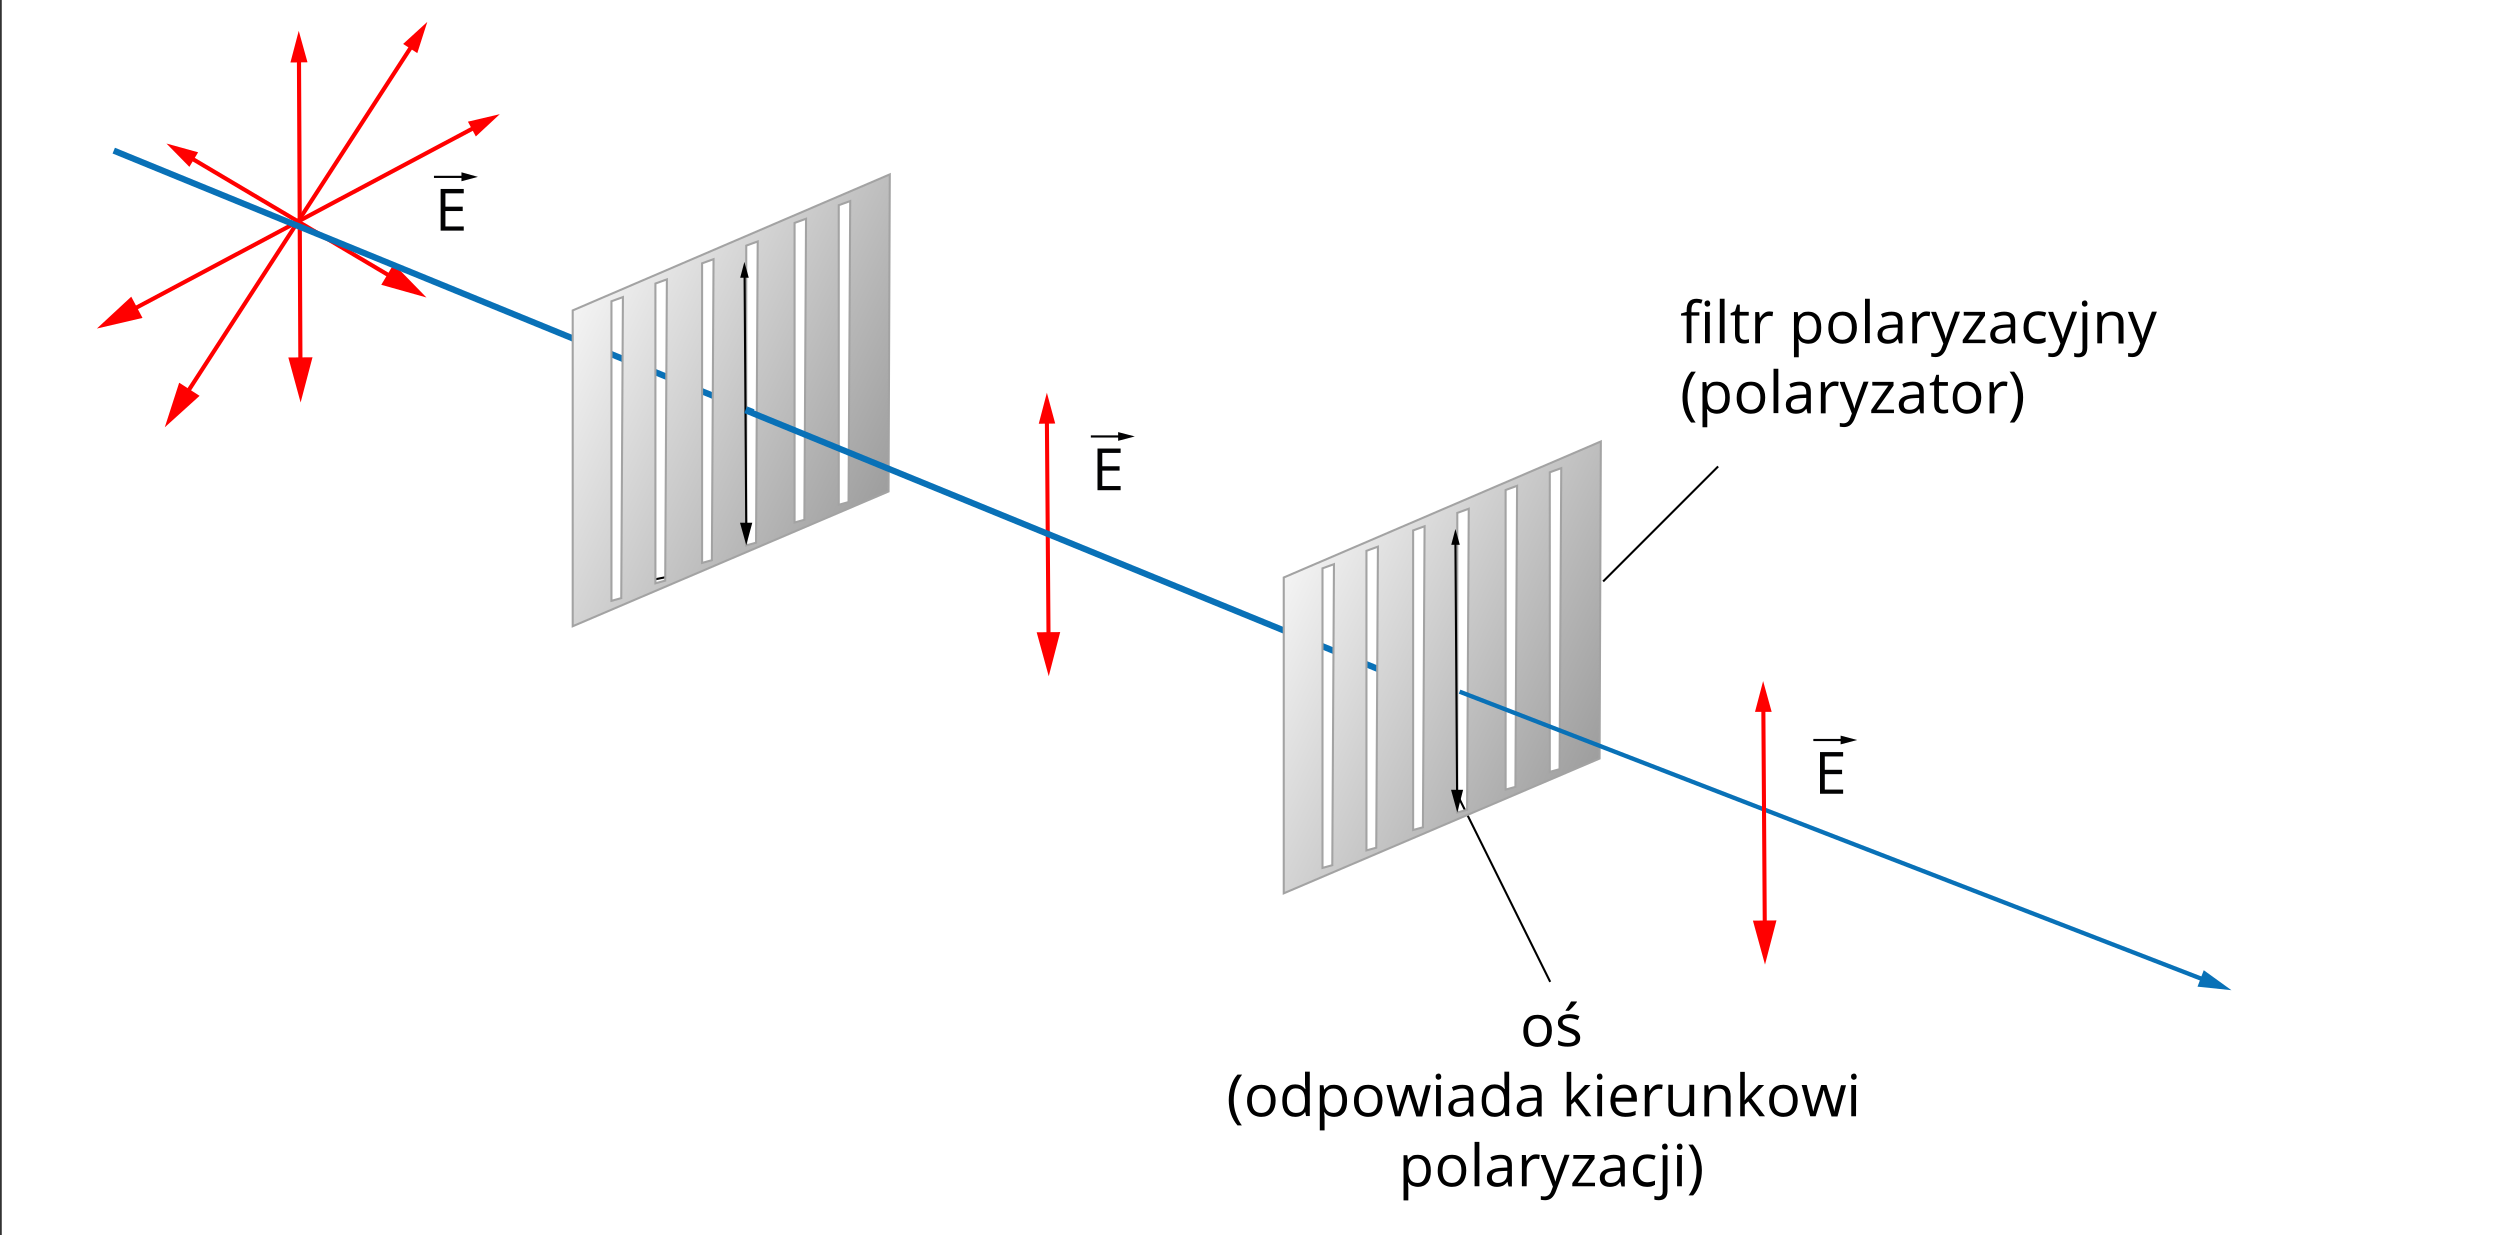 <?xml version="1.0" encoding="utf-8"?>
<!-- Generator: Adobe Illustrator 24.2.3, SVG Export Plug-In . SVG Version: 6.00 Build 0)  -->
<svg xmlns="http://www.w3.org/2000/svg" xmlns:xlink="http://www.w3.org/1999/xlink" version="1.1" id="Warstwa_1" x="0px" y="0px" viewBox="0 0 1200 592.8" style="enable-background:new 0 0 1200 592.8;" xml:space="preserve">
<rect x="0" y="0" width="1200" height="592.8" fill="#333333" stroke="none"/>
<style type="text/css">
	.st0{fill:#FFFFFF;stroke:#FFFFFF;stroke-width:1.495;stroke-miterlimit:10;}
	.st1{fill:none;stroke:#FF0000;stroke-width:2;stroke-miterlimit:10;}
	.st2{fill:#FF0000;}
	.st3{fill:none;stroke:#0971B7;stroke-width:3;stroke-miterlimit:10;}
	.st4{fill:none;stroke:#020203;stroke-width:1.044;stroke-miterlimit:10;}
	.st5{fill:#020203;}
	.st6{fill:none;stroke:#000000;stroke-miterlimit:10;}
	.st7{fill:url(#SVGID_1_);stroke:#A3A3A3;stroke-miterlimit:10;}
	.st8{fill:none;stroke:#FF0000;stroke-width:1.949;stroke-miterlimit:10;}
	.st9{fill:url(#SVGID_2_);stroke:#A3A3A3;stroke-miterlimit:10;}
	.st10{fill:none;stroke:#0971B7;stroke-width:2.087;stroke-miterlimit:10;}
	.st11{fill:#0971B7;}
</style>
<rect x="1.6" y="-1.3" class="st0" width="1204.9" height="598.1"/>
<g id="layer1_1_" transform="translate(0,-87)">
	<g id="gnuplot_plot_1" transform="matrix(0.416,0,0,0.416,33.614,104.739)">
		<title id="title176">2.5*sin(x)</title>
		<g id="g182">
			<g id="g180" transform="translate(507.9,40)">
			</g>
		</g>
	</g>
</g>
<g id="layer1_2_" transform="translate(0,-87)">
	<g id="gnuplot_plot_1_1_" transform="matrix(0.416,0,0,0.416,33.614,104.739)">
		<title id="title176">2.5*sin(x)</title>
		<g id="g182_1_">
			<g id="g180_1_" transform="translate(507.9,40)">
			</g>
		</g>
	</g>
</g>
<g>
	<g>
		<g>
			<path d="M815.7,151.5h-3.8v13.2h-2.3v-13.2h-2.7v-1l2.7-0.8v-0.8c0-3.7,1.6-5.5,4.8-5.5c0.8,0,1.7,0.2,2.8,0.5l-0.6,1.8     c-0.9-0.3-1.6-0.4-2.2-0.4c-0.9,0-1.5,0.3-1.9,0.9s-0.6,1.5-0.6,2.7v1h3.8V151.5z M818.2,145.7c0-0.5,0.1-0.9,0.4-1.1     s0.6-0.4,1-0.4c0.4,0,0.7,0.1,0.9,0.4s0.4,0.6,0.4,1.1s-0.1,0.9-0.4,1.1s-0.6,0.4-0.9,0.4c-0.4,0-0.7-0.1-1-0.4     S818.2,146.2,818.2,145.7z M820.7,164.7h-2.3v-15h2.3V164.7z"/>
			<path d="M827.8,164.7h-2.3v-21.3h2.3V164.7z"/>
			<path d="M837.4,163.1c0.4,0,0.8,0,1.2-0.1s0.7-0.1,0.9-0.2v1.7c-0.2,0.1-0.6,0.2-1.1,0.3s-0.9,0.1-1.3,0.1     c-2.9,0-4.3-1.5-4.3-4.6v-8.9h-2.1v-1.1l2.1-0.9l1-3.2h1.3v3.5h4.3v1.8H835v8.8c0,0.9,0.2,1.6,0.6,2.1S836.7,163.1,837.4,163.1z"/>
			<path d="M849.3,149.5c0.7,0,1.3,0.1,1.8,0.2l-0.3,2.1c-0.6-0.1-1.2-0.2-1.6-0.2c-1.2,0-2.2,0.5-3.1,1.5s-1.3,2.2-1.3,3.7v8h-2.3     v-15h1.9l0.3,2.8h0.1c0.6-1,1.2-1.7,2-2.3S848.4,149.5,849.3,149.5z"/>
			<path d="M868.1,165c-1,0-1.9-0.2-2.7-0.5s-1.5-0.9-2-1.7h-0.2c0.1,0.9,0.2,1.7,0.2,2.5v6.2h-2.3v-21.7h1.8l0.3,2.1h0.1     c0.6-0.8,1.3-1.4,2-1.8s1.7-0.5,2.7-0.5c2,0,3.5,0.7,4.6,2s1.6,3.3,1.6,5.7c0,2.5-0.5,4.4-1.6,5.7S870.1,165,868.1,165z      M867.8,151.4c-1.5,0-2.6,0.4-3.3,1.3s-1,2.2-1.1,4v0.5c0,2.1,0.4,3.6,1.1,4.5s1.8,1.4,3.4,1.4c1.3,0,2.3-0.5,3-1.6     s1.1-2.5,1.1-4.3c0-1.9-0.4-3.3-1.1-4.3S869.1,151.4,867.8,151.4z"/>
			<path d="M891.3,157.2c0,2.4-0.6,4.3-1.8,5.7s-2.9,2.1-5.1,2.1c-1.3,0-2.5-0.3-3.6-0.9s-1.8-1.5-2.4-2.7s-0.8-2.6-0.8-4.1     c0-2.4,0.6-4.3,1.8-5.7s2.9-2,5.1-2c2.1,0,3.8,0.7,5,2.1S891.3,154.8,891.3,157.2z M879.8,157.2c0,1.9,0.4,3.4,1.1,4.4     s1.9,1.5,3.4,1.5s2.6-0.5,3.4-1.5s1.2-2.5,1.2-4.4c0-1.9-0.4-3.4-1.2-4.3s-1.9-1.5-3.4-1.5c-1.5,0-2.6,0.5-3.4,1.5     S879.8,155.3,879.8,157.2z"/>
			<path d="M897.5,164.7h-2.3v-21.3h2.3V164.7z"/>
			<path d="M911.5,164.7l-0.5-2.1H911c-0.7,0.9-1.5,1.6-2.2,1.9s-1.7,0.5-2.8,0.5c-1.5,0-2.7-0.4-3.5-1.1s-1.3-1.9-1.3-3.3     c0-3,2.4-4.6,7.3-4.8l2.5-0.1v-0.9c0-1.2-0.3-2-0.8-2.6s-1.3-0.8-2.4-0.8c-1.2,0-2.7,0.4-4.2,1.1l-0.7-1.7     c0.7-0.4,1.5-0.7,2.4-0.9s1.8-0.3,2.6-0.3c1.8,0,3.1,0.4,4,1.2s1.3,2.1,1.3,3.8v10.2H911.5z M906.4,163.1c1.4,0,2.5-0.4,3.3-1.2     s1.2-1.9,1.2-3.3v-1.4l-2.3,0.1c-1.8,0.1-3.1,0.3-3.9,0.8s-1.2,1.3-1.2,2.3c0,0.8,0.2,1.4,0.7,1.9S905.5,163.1,906.4,163.1z"/>
			<path d="M924.7,149.5c0.7,0,1.3,0.1,1.8,0.2l-0.3,2.1c-0.6-0.1-1.2-0.2-1.6-0.2c-1.2,0-2.2,0.5-3.1,1.5s-1.3,2.2-1.3,3.7v8h-2.3     v-15h1.9l0.3,2.8h0.1c0.6-1,1.2-1.7,2-2.3S923.8,149.5,924.7,149.5z"/>
			<path d="M926.9,149.7h2.4l3.3,8.5c0.7,2,1.2,3.4,1.3,4.2h0.1c0.1-0.5,0.4-1.3,0.7-2.4s1.6-4.6,3.7-10.4h2.4l-6.4,17.1     c-0.6,1.7-1.4,2.9-2.2,3.6s-1.9,1.1-3.1,1.1c-0.7,0-1.4-0.1-2.1-0.2v-1.8c0.5,0.1,1.1,0.2,1.7,0.2c1.6,0,2.7-0.9,3.3-2.6l0.8-2.1     L926.9,149.7z"/>
			<path d="M953,164.7h-10.9v-1.5l8.2-11.7h-7.7v-1.8h10.2v1.8l-8.1,11.5h8.3V164.7z"/>
			<path d="M965.7,164.7l-0.5-2.1h-0.1c-0.7,0.9-1.5,1.6-2.2,1.9s-1.7,0.5-2.8,0.5c-1.5,0-2.7-0.4-3.5-1.1s-1.3-1.9-1.3-3.3     c0-3,2.4-4.6,7.3-4.8l2.5-0.1v-0.9c0-1.2-0.3-2-0.8-2.6s-1.3-0.8-2.4-0.8c-1.2,0-2.7,0.4-4.2,1.1l-0.7-1.7     c0.7-0.4,1.5-0.7,2.4-0.9s1.8-0.3,2.6-0.3c1.8,0,3.1,0.4,4,1.2s1.3,2.1,1.3,3.8v10.2H965.7z M960.6,163.1c1.4,0,2.5-0.4,3.3-1.2     s1.2-1.9,1.2-3.3v-1.4l-2.3,0.1c-1.8,0.1-3.1,0.3-3.9,0.8s-1.2,1.3-1.2,2.3c0,0.8,0.2,1.4,0.7,1.9S959.7,163.1,960.6,163.1z"/>
			<path d="M978.1,165c-2.2,0-3.8-0.7-5-2s-1.8-3.2-1.8-5.7c0-2.5,0.6-4.4,1.8-5.8s2.9-2.1,5.2-2.1c0.7,0,1.4,0.1,2.2,0.2     s1.3,0.3,1.7,0.5l-0.7,1.9c-0.5-0.2-1-0.4-1.6-0.5s-1.1-0.2-1.6-0.2c-3,0-4.6,1.9-4.6,5.8c0,1.8,0.4,3.3,1.1,4.2s1.8,1.5,3.3,1.5     c1.2,0,2.5-0.3,3.8-0.8v2C980.9,164.7,979.6,165,978.1,165z"/>
			<path d="M983.1,149.7h2.4l3.3,8.5c0.7,2,1.2,3.4,1.3,4.2h0.1c0.1-0.5,0.4-1.3,0.7-2.4s1.6-4.6,3.7-10.4h2.4l-6.4,17.1     c-0.6,1.7-1.4,2.9-2.2,3.6s-1.9,1.1-3.1,1.1c-0.7,0-1.4-0.1-2.1-0.2v-1.8c0.5,0.1,1.1,0.2,1.7,0.2c1.6,0,2.7-0.9,3.3-2.6l0.8-2.1     L983.1,149.7z"/>
			<path d="M997.7,171.5c-0.9,0-1.6-0.1-2.1-0.3v-1.8c0.6,0.2,1.2,0.3,1.9,0.3c0.7,0,1.2-0.2,1.6-0.6s0.5-1,0.5-1.8v-17.4h2.3V167     C1001.8,170,1000.4,171.5,997.7,171.5z M999.3,145.7c0-0.5,0.1-0.9,0.4-1.1s0.6-0.4,1-0.4c0.4,0,0.7,0.1,0.9,0.4s0.4,0.6,0.4,1.1     s-0.1,0.9-0.4,1.1s-0.6,0.4-0.9,0.4c-0.4,0-0.7-0.1-1-0.4S999.3,146.2,999.3,145.7z"/>
			<path d="M1016.9,164.7V155c0-1.2-0.3-2.1-0.8-2.7s-1.4-0.9-2.6-0.9c-1.6,0-2.7,0.4-3.4,1.3s-1.1,2.2-1.1,4.2v7.9h-2.3v-15h1.8     l0.4,2.1h0.1c0.5-0.7,1.1-1.3,2-1.7s1.8-0.6,2.8-0.6c1.8,0,3.2,0.4,4.1,1.3s1.4,2.3,1.4,4.2v9.8H1016.9z"/>
			<path d="M1021.4,149.7h2.4l3.3,8.5c0.7,2,1.2,3.4,1.3,4.2h0.1c0.1-0.5,0.4-1.3,0.7-2.4s1.6-4.6,3.7-10.4h2.4l-6.4,17.1     c-0.6,1.7-1.4,2.9-2.2,3.6s-1.9,1.1-3.1,1.1c-0.7,0-1.4-0.1-2.1-0.2v-1.8c0.5,0.1,1.1,0.2,1.7,0.2c1.6,0,2.7-0.9,3.3-2.6l0.8-2.1     L1021.4,149.7z"/>
			<path d="M807.6,190.7c0-2.4,0.4-4.7,1.1-6.8s1.7-4,3.1-5.5h2.2c-1.3,1.8-2.3,3.7-3,5.8s-1,4.3-1,6.5c0,2.2,0.3,4.3,1,6.4     s1.6,4,2.9,5.7h-2.2c-1.3-1.5-2.4-3.4-3.1-5.4S807.6,193,807.6,190.7z"/>
			<path d="M824.2,198.6c-1,0-1.9-0.2-2.7-0.5s-1.5-0.9-2-1.7h-0.2c0.1,0.9,0.2,1.7,0.2,2.5v6.2h-2.3v-21.7h1.8l0.3,2.1h0.1     c0.6-0.8,1.3-1.4,2-1.8s1.7-0.5,2.7-0.5c2,0,3.5,0.7,4.6,2s1.6,3.3,1.6,5.7c0,2.5-0.5,4.4-1.6,5.7S826.1,198.6,824.2,198.6z      M823.9,185c-1.5,0-2.6,0.4-3.3,1.3s-1,2.2-1.1,4v0.5c0,2.1,0.4,3.6,1.1,4.5s1.8,1.4,3.4,1.4c1.3,0,2.3-0.5,3-1.6     s1.1-2.5,1.1-4.3c0-1.9-0.4-3.3-1.1-4.3S825.2,185,823.9,185z"/>
			<path d="M847.3,190.8c0,2.4-0.6,4.3-1.8,5.7s-2.9,2.1-5.1,2.1c-1.3,0-2.5-0.3-3.6-0.9s-1.8-1.5-2.4-2.7s-0.8-2.6-0.8-4.1     c0-2.4,0.6-4.3,1.8-5.7s2.9-2,5.1-2c2.1,0,3.8,0.7,5,2.1S847.3,188.4,847.3,190.8z M835.9,190.8c0,1.9,0.4,3.4,1.1,4.4     s1.9,1.5,3.4,1.5s2.6-0.5,3.4-1.5s1.2-2.5,1.2-4.4c0-1.9-0.4-3.4-1.2-4.3s-1.9-1.5-3.4-1.5c-1.5,0-2.6,0.5-3.4,1.5     S835.9,188.9,835.9,190.8z"/>
			<path d="M853.6,198.3h-2.3v-21.3h2.3V198.3z"/>
			<path d="M867.6,198.3l-0.5-2.1H867c-0.7,0.9-1.5,1.6-2.2,1.9s-1.7,0.5-2.8,0.5c-1.5,0-2.7-0.4-3.5-1.1s-1.3-1.9-1.3-3.3     c0-3,2.4-4.6,7.3-4.8l2.5-0.1v-0.9c0-1.2-0.3-2-0.8-2.6s-1.3-0.8-2.4-0.8c-1.2,0-2.7,0.4-4.2,1.1l-0.7-1.7     c0.7-0.4,1.5-0.7,2.4-0.9s1.8-0.3,2.6-0.3c1.8,0,3.1,0.4,4,1.2s1.3,2.1,1.3,3.8v10.2H867.6z M862.5,196.7c1.4,0,2.5-0.4,3.3-1.2     s1.2-1.9,1.2-3.3V191l-2.3,0.1c-1.8,0.1-3.1,0.3-3.9,0.8s-1.2,1.3-1.2,2.3c0,0.8,0.2,1.4,0.7,1.9S861.6,196.7,862.5,196.7z"/>
			<path d="M880.8,183.1c0.7,0,1.3,0.1,1.8,0.2l-0.3,2.1c-0.6-0.1-1.2-0.2-1.6-0.2c-1.2,0-2.2,0.5-3.1,1.5s-1.3,2.2-1.3,3.7v8h-2.3     v-15h1.9l0.3,2.8h0.1c0.6-1,1.2-1.7,2-2.3S879.8,183.1,880.8,183.1z"/>
			<path d="M883,183.3h2.4l3.3,8.5c0.7,2,1.2,3.4,1.3,4.2h0.1c0.1-0.5,0.4-1.3,0.7-2.4s1.6-4.6,3.7-10.4h2.4l-6.4,17.1     c-0.6,1.7-1.4,2.9-2.2,3.6s-1.9,1.1-3.1,1.1c-0.7,0-1.4-0.1-2.1-0.2V203c0.5,0.1,1.1,0.2,1.7,0.2c1.6,0,2.7-0.9,3.3-2.6l0.8-2.1     L883,183.3z"/>
			<path d="M909.1,198.3h-10.9v-1.5l8.2-11.7h-7.7v-1.8h10.2v1.8l-8.1,11.5h8.3V198.3z"/>
			<path d="M921.8,198.3l-0.5-2.1h-0.1c-0.7,0.9-1.5,1.6-2.2,1.9s-1.7,0.5-2.8,0.5c-1.5,0-2.7-0.4-3.5-1.1s-1.3-1.9-1.3-3.3     c0-3,2.4-4.6,7.3-4.8l2.5-0.1v-0.9c0-1.2-0.3-2-0.8-2.6s-1.3-0.8-2.4-0.8c-1.2,0-2.7,0.4-4.2,1.1l-0.7-1.7     c0.7-0.4,1.5-0.7,2.4-0.9s1.8-0.3,2.6-0.3c1.8,0,3.1,0.4,4,1.2s1.3,2.1,1.3,3.8v10.2H921.8z M916.7,196.7c1.4,0,2.5-0.4,3.3-1.2     s1.2-1.9,1.2-3.3V191l-2.3,0.1c-1.8,0.1-3.1,0.3-3.9,0.8s-1.2,1.3-1.2,2.3c0,0.8,0.2,1.4,0.7,1.9S915.8,196.7,916.7,196.7z"/>
			<path d="M933,196.7c0.4,0,0.8,0,1.2-0.1s0.7-0.1,0.9-0.2v1.7c-0.2,0.1-0.6,0.2-1.1,0.3s-0.9,0.1-1.3,0.1c-2.9,0-4.3-1.5-4.3-4.6     v-8.9h-2.1V184l2.1-0.9l1-3.2h1.3v3.5h4.3v1.8h-4.3v8.8c0,0.9,0.2,1.6,0.6,2.1S932.2,196.7,933,196.7z"/>
			<path d="M951,190.8c0,2.4-0.6,4.3-1.8,5.7s-2.9,2.1-5.1,2.1c-1.3,0-2.5-0.3-3.6-0.9s-1.8-1.5-2.4-2.7s-0.8-2.6-0.8-4.1     c0-2.4,0.6-4.3,1.8-5.7s2.9-2,5.1-2c2.1,0,3.8,0.7,5,2.1S951,188.4,951,190.8z M939.5,190.8c0,1.9,0.4,3.4,1.1,4.4     s1.9,1.5,3.4,1.5s2.6-0.5,3.4-1.5s1.2-2.5,1.2-4.4c0-1.9-0.4-3.4-1.2-4.3s-1.9-1.5-3.4-1.5c-1.5,0-2.6,0.5-3.4,1.5     S939.5,188.9,939.5,190.8z"/>
			<path d="M961.8,183.1c0.7,0,1.3,0.1,1.8,0.2l-0.3,2.1c-0.6-0.1-1.2-0.2-1.6-0.2c-1.2,0-2.2,0.5-3.1,1.5s-1.3,2.2-1.3,3.7v8h-2.3     v-15h1.9l0.3,2.8h0.1c0.6-1,1.2-1.7,2-2.3S960.8,183.1,961.8,183.1z"/>
			<path d="M971.1,190.7c0,2.4-0.4,4.6-1.1,6.7s-1.7,3.9-3.1,5.4h-2.2c1.3-1.7,2.2-3.6,2.9-5.7s1-4.2,1-6.4c0-2.2-0.3-4.4-1-6.5     s-1.6-4-3-5.8h2.2c1.3,1.6,2.4,3.4,3.1,5.6S971.1,188.3,971.1,190.7z"/>
		</g>
	</g>
	<g>
		<g>
			<path d="M744.9,494.7c0,2.4-0.6,4.3-1.8,5.7s-2.9,2.1-5.1,2.1c-1.3,0-2.5-0.3-3.6-0.9s-1.8-1.5-2.4-2.7s-0.8-2.6-0.8-4.1     c0-2.4,0.6-4.3,1.8-5.7s2.9-2,5.1-2c2.1,0,3.8,0.7,5,2.1S744.9,492.3,744.9,494.7z M733.5,494.7c0,1.9,0.4,3.4,1.1,4.4     s1.9,1.5,3.4,1.5s2.6-0.5,3.4-1.5s1.2-2.5,1.2-4.4c0-1.9-0.4-3.4-1.2-4.3s-1.9-1.5-3.4-1.5c-1.5,0-2.6,0.5-3.4,1.5     S733.5,492.8,733.5,494.7z"/>
			<path d="M758.5,498.1c0,1.4-0.5,2.5-1.6,3.2s-2.5,1.1-4.4,1.1c-2,0-3.5-0.3-4.6-0.9v-2.1c0.7,0.4,1.5,0.7,2.3,0.9     s1.6,0.3,2.4,0.3c1.2,0,2.1-0.2,2.7-0.6s1-1,1-1.7c0-0.6-0.3-1.1-0.8-1.5s-1.5-0.9-3-1.5c-1.4-0.5-2.4-1-3-1.4s-1-0.8-1.3-1.3     s-0.4-1.1-0.4-1.8c0-1.2,0.5-2.2,1.5-2.9s2.4-1.1,4.1-1.1c1.6,0,3.2,0.3,4.7,1l-0.8,1.8c-1.5-0.6-2.9-0.9-4.1-0.9     c-1.1,0-1.9,0.2-2.4,0.5s-0.8,0.8-0.8,1.4c0,0.4,0.1,0.7,0.3,1s0.5,0.6,1,0.8s1.3,0.6,2.6,1.1c1.8,0.6,3,1.3,3.6,2     S758.5,497.1,758.5,498.1z M751.5,484.9c0.4-0.6,0.9-1.2,1.4-2.1s0.9-1.5,1.2-2.1h2.8v0.3c-0.4,0.6-1,1.3-1.8,2.2s-1.5,1.5-2.1,2     h-1.5V484.9z"/>
			<path d="M589.8,528.1c0-2.4,0.4-4.7,1.1-6.8s1.7-4,3.1-5.5h2.2c-1.3,1.8-2.3,3.7-3,5.8s-1,4.3-1,6.5c0,2.2,0.3,4.3,1,6.4     s1.6,4,2.9,5.7H594c-1.3-1.5-2.4-3.4-3.1-5.4S589.8,530.5,589.8,528.1z"/>
			<path d="M612.3,528.3c0,2.4-0.6,4.3-1.8,5.7s-2.9,2.1-5.1,2.1c-1.3,0-2.5-0.3-3.6-0.9s-1.8-1.5-2.4-2.7s-0.8-2.6-0.8-4.1     c0-2.4,0.6-4.3,1.8-5.7s2.9-2,5.1-2c2.1,0,3.8,0.7,5,2.1S612.3,525.9,612.3,528.3z M600.9,528.3c0,1.9,0.4,3.4,1.1,4.4     s1.9,1.5,3.4,1.5s2.6-0.5,3.4-1.5s1.2-2.5,1.2-4.4c0-1.9-0.4-3.4-1.2-4.3s-1.9-1.5-3.4-1.5c-1.5,0-2.6,0.5-3.4,1.5     S600.9,526.4,600.9,528.3z"/>
			<path d="M626.5,533.8h-0.1c-1,1.5-2.6,2.3-4.7,2.3c-2,0-3.5-0.7-4.6-2s-1.6-3.2-1.6-5.7s0.5-4.4,1.6-5.8s2.6-2.1,4.6-2.1     c2,0,3.6,0.7,4.7,2.2h0.2l-0.1-1.1l-0.1-1.1v-6.1h2.3v21.3h-1.8L626.5,533.8z M622,534.2c1.5,0,2.7-0.4,3.4-1.3s1-2.2,1-4.1v-0.5     c0-2.1-0.4-3.6-1.1-4.5s-1.8-1.4-3.4-1.4c-1.3,0-2.3,0.5-3.1,1.6s-1.1,2.5-1.1,4.4c0,1.9,0.4,3.4,1.1,4.3S620.6,534.2,622,534.2z     "/>
			<path d="M640.5,536.1c-1,0-1.9-0.2-2.7-0.5s-1.5-0.9-2-1.7h-0.2c0.1,0.9,0.2,1.7,0.2,2.5v6.2h-2.3v-21.7h1.8l0.3,2.1h0.1     c0.6-0.8,1.3-1.4,2-1.8s1.7-0.5,2.7-0.5c2,0,3.5,0.7,4.6,2s1.6,3.3,1.6,5.7c0,2.5-0.5,4.4-1.6,5.7S642.4,536.1,640.5,536.1z      M640.1,522.5c-1.5,0-2.6,0.4-3.3,1.3s-1,2.2-1.1,4v0.5c0,2.1,0.4,3.6,1.1,4.5s1.8,1.4,3.4,1.4c1.3,0,2.3-0.5,3-1.6     s1.1-2.5,1.1-4.3c0-1.9-0.4-3.3-1.1-4.3S641.5,522.5,640.1,522.5z"/>
			<path d="M663.6,528.3c0,2.4-0.6,4.3-1.8,5.7s-2.9,2.1-5.1,2.1c-1.3,0-2.5-0.3-3.6-0.9s-1.8-1.5-2.4-2.7s-0.8-2.6-0.8-4.1     c0-2.4,0.6-4.3,1.8-5.7s2.9-2,5.1-2c2.1,0,3.8,0.7,5,2.1S663.6,525.9,663.6,528.3z M652.2,528.3c0,1.9,0.4,3.4,1.1,4.4     s1.9,1.5,3.4,1.5s2.6-0.5,3.4-1.5s1.2-2.5,1.2-4.4c0-1.9-0.4-3.4-1.2-4.3s-1.9-1.5-3.4-1.5c-1.5,0-2.6,0.5-3.4,1.5     S652.2,526.4,652.2,528.3z"/>
			<path d="M679.8,535.8L677,527c-0.2-0.5-0.5-1.8-1-3.7H676c-0.4,1.6-0.7,2.8-1,3.7l-2.8,8.8h-2.6l-4.1-15h2.4     c1,3.8,1.7,6.6,2.2,8.6s0.8,3.3,0.9,4h0.1c0.1-0.5,0.3-1.2,0.5-2s0.4-1.5,0.6-2l2.7-8.6h2.5l2.7,8.6c0.5,1.6,0.9,2.9,1,4h0.1     c0-0.3,0.1-0.8,0.3-1.5s1.1-4.4,2.9-11h2.4l-4.1,15H679.8z"/>
			<path d="M689.1,516.8c0-0.5,0.1-0.9,0.4-1.1s0.6-0.4,1-0.4c0.4,0,0.7,0.1,0.9,0.4s0.4,0.6,0.4,1.1s-0.1,0.9-0.4,1.1     s-0.6,0.4-0.9,0.4c-0.4,0-0.7-0.1-1-0.4S689.1,517.3,689.1,516.8z M691.6,535.8h-2.3v-15h2.3V535.8z"/>
			<path d="M705.6,535.8l-0.5-2.1h-0.1c-0.7,0.9-1.5,1.6-2.2,1.9s-1.7,0.5-2.8,0.5c-1.5,0-2.7-0.4-3.5-1.1s-1.3-1.9-1.3-3.3     c0-3,2.4-4.6,7.3-4.8l2.5-0.1v-0.9c0-1.2-0.3-2-0.8-2.6s-1.3-0.8-2.4-0.8c-1.2,0-2.7,0.4-4.2,1.1l-0.7-1.7     c0.7-0.4,1.5-0.7,2.4-0.9s1.8-0.3,2.6-0.3c1.8,0,3.1,0.4,4,1.2s1.3,2.1,1.3,3.8v10.2H705.6z M700.5,534.2c1.4,0,2.5-0.4,3.3-1.2     s1.2-1.9,1.2-3.3v-1.4l-2.3,0.1c-1.8,0.1-3.1,0.3-3.9,0.8s-1.2,1.3-1.2,2.3c0,0.8,0.2,1.4,0.7,1.9S699.6,534.2,700.5,534.2z"/>
			<path d="M722.2,533.8h-0.1c-1,1.5-2.6,2.3-4.7,2.3c-2,0-3.5-0.7-4.6-2s-1.6-3.2-1.6-5.7s0.5-4.4,1.6-5.8s2.6-2.1,4.6-2.1     c2,0,3.6,0.7,4.7,2.2h0.2l-0.1-1.1l-0.1-1.1v-6.1h2.3v21.3h-1.8L722.2,533.8z M717.6,534.2c1.5,0,2.7-0.4,3.4-1.3s1-2.2,1-4.1     v-0.5c0-2.1-0.4-3.6-1.1-4.5s-1.8-1.4-3.4-1.4c-1.3,0-2.3,0.5-3.1,1.6s-1.1,2.5-1.1,4.4c0,1.9,0.4,3.4,1.1,4.3     S716.3,534.2,717.6,534.2z"/>
			<path d="M738.4,535.8l-0.5-2.1h-0.1c-0.7,0.9-1.5,1.6-2.2,1.9s-1.7,0.5-2.8,0.5c-1.5,0-2.7-0.4-3.5-1.1s-1.3-1.9-1.3-3.3     c0-3,2.4-4.6,7.3-4.8l2.5-0.1v-0.9c0-1.2-0.3-2-0.8-2.6s-1.3-0.8-2.4-0.8c-1.2,0-2.7,0.4-4.2,1.1l-0.7-1.7     c0.7-0.4,1.5-0.7,2.4-0.9s1.8-0.3,2.6-0.3c1.8,0,3.1,0.4,4,1.2s1.3,2.1,1.3,3.8v10.2H738.4z M733.2,534.2c1.4,0,2.5-0.4,3.3-1.2     s1.2-1.9,1.2-3.3v-1.4l-2.3,0.1c-1.8,0.1-3.1,0.3-3.9,0.8s-1.2,1.3-1.2,2.3c0,0.8,0.2,1.4,0.7,1.9S732.3,534.2,733.2,534.2z"/>
			<path d="M754.2,528.1c0.4-0.6,1-1.3,1.8-2.2l4.8-5.1h2.7l-6.1,6.4l6.5,8.6h-2.7l-5.3-7.1l-1.7,1.5v5.6H752v-21.3h2.2v11.3     c0,0.5,0,1.3-0.1,2.3H754.2z"/>
			<path d="M766.5,516.8c0-0.5,0.1-0.9,0.4-1.1s0.6-0.4,1-0.4c0.4,0,0.7,0.1,0.9,0.4s0.4,0.6,0.4,1.1s-0.1,0.9-0.4,1.1     s-0.6,0.4-0.9,0.4c-0.4,0-0.7-0.1-1-0.4S766.5,517.3,766.5,516.8z M769,535.8h-2.3v-15h2.3V535.8z"/>
			<path d="M780.1,536.1c-2.2,0-4-0.7-5.2-2s-1.9-3.2-1.9-5.6c0-2.4,0.6-4.3,1.8-5.8s2.8-2.1,4.8-2.1c1.9,0,3.4,0.6,4.5,1.9     s1.6,2.9,1.6,4.9v1.4h-10.3c0,1.8,0.5,3.1,1.3,4s2,1.4,3.6,1.4c1.6,0,3.2-0.3,4.8-1v2c-0.8,0.3-1.6,0.6-2.3,0.7     S781.1,536.1,780.1,536.1z M779.5,522.4c-1.2,0-2.2,0.4-2.9,1.2s-1.1,1.9-1.3,3.3h7.8c0-1.4-0.3-2.5-1-3.3     S780.7,522.4,779.5,522.4z"/>
			<path d="M796.3,520.5c0.7,0,1.3,0.1,1.8,0.2l-0.3,2.1c-0.6-0.1-1.2-0.2-1.6-0.2c-1.2,0-2.2,0.5-3.1,1.5s-1.3,2.2-1.3,3.7v8h-2.3     v-15h1.9l0.3,2.8h0.1c0.6-1,1.2-1.7,2-2.3S795.4,520.5,796.3,520.5z"/>
			<path d="M803,520.8v9.7c0,1.2,0.3,2.1,0.8,2.7s1.4,0.9,2.6,0.9c1.6,0,2.7-0.4,3.4-1.3s1.1-2.3,1.1-4.2v-7.9h2.3v15h-1.9l-0.3-2     H811c-0.5,0.7-1.1,1.3-1.9,1.7s-1.8,0.6-2.8,0.6c-1.8,0-3.2-0.4-4.1-1.3s-1.4-2.3-1.4-4.2v-9.8H803z"/>
			<path d="M828.3,535.8v-9.7c0-1.2-0.3-2.1-0.8-2.7s-1.4-0.9-2.6-0.9c-1.6,0-2.7,0.4-3.4,1.3s-1.1,2.2-1.1,4.2v7.9h-2.3v-15h1.8     l0.4,2.1h0.1c0.5-0.7,1.1-1.3,2-1.7s1.8-0.6,2.8-0.6c1.8,0,3.2,0.4,4.1,1.3s1.4,2.3,1.4,4.2v9.8H828.3z"/>
			<path d="M837.5,528.1c0.4-0.6,1-1.3,1.8-2.2l4.8-5.1h2.7l-6.1,6.4l6.5,8.6h-2.7l-5.3-7.1l-1.7,1.5v5.6h-2.2v-21.3h2.2v11.3     c0,0.5,0,1.3-0.1,2.3H837.5z"/>
			<path d="M862.9,528.3c0,2.4-0.6,4.3-1.8,5.7s-2.9,2.1-5.1,2.1c-1.3,0-2.5-0.3-3.6-0.9s-1.8-1.5-2.4-2.7s-0.8-2.6-0.8-4.1     c0-2.4,0.6-4.3,1.8-5.7s2.9-2,5.1-2c2.1,0,3.8,0.7,5,2.1S862.9,525.9,862.9,528.3z M851.5,528.3c0,1.9,0.4,3.4,1.1,4.4     s1.9,1.5,3.4,1.5s2.6-0.5,3.4-1.5s1.2-2.5,1.2-4.4c0-1.9-0.4-3.4-1.2-4.3s-1.9-1.5-3.4-1.5c-1.5,0-2.6,0.5-3.4,1.5     S851.5,526.4,851.5,528.3z"/>
			<path d="M879.1,535.8l-2.7-8.8c-0.2-0.5-0.5-1.8-1-3.7h-0.1c-0.4,1.6-0.7,2.8-1,3.7l-2.8,8.8h-2.6l-4.1-15h2.4     c1,3.8,1.7,6.6,2.2,8.6s0.8,3.3,0.9,4h0.1c0.1-0.5,0.3-1.2,0.5-2s0.4-1.5,0.6-2l2.7-8.6h2.5l2.7,8.6c0.5,1.6,0.9,2.9,1,4h0.1     c0-0.3,0.1-0.8,0.3-1.5s1.1-4.4,2.9-11h2.4l-4.1,15H879.1z"/>
			<path d="M888.5,516.8c0-0.5,0.1-0.9,0.4-1.1s0.6-0.4,1-0.4c0.4,0,0.7,0.1,0.9,0.4s0.4,0.6,0.4,1.1s-0.1,0.9-0.4,1.1     s-0.6,0.4-0.9,0.4c-0.4,0-0.7-0.1-1-0.4S888.5,517.3,888.5,516.8z M890.9,535.8h-2.3v-15h2.3V535.8z"/>
			<path d="M680.7,569.7c-1,0-1.9-0.2-2.7-0.5s-1.5-0.9-2-1.7h-0.2c0.1,0.9,0.2,1.7,0.2,2.5v6.2h-2.3v-21.7h1.8l0.3,2.1h0.1     c0.6-0.8,1.3-1.4,2-1.8s1.7-0.5,2.7-0.5c2,0,3.5,0.7,4.6,2s1.6,3.3,1.6,5.7c0,2.5-0.5,4.4-1.6,5.7S682.6,569.7,680.7,569.7z      M680.4,556.1c-1.5,0-2.6,0.4-3.3,1.3s-1,2.2-1.1,4v0.5c0,2.1,0.4,3.6,1.1,4.5s1.8,1.4,3.4,1.4c1.3,0,2.3-0.5,3-1.6     s1.1-2.5,1.1-4.3c0-1.9-0.4-3.3-1.1-4.3S681.7,556.1,680.4,556.1z"/>
			<path d="M703.8,561.9c0,2.4-0.6,4.3-1.8,5.7s-2.9,2.1-5.1,2.1c-1.3,0-2.5-0.3-3.6-0.9s-1.8-1.5-2.4-2.7s-0.8-2.6-0.8-4.1     c0-2.4,0.6-4.3,1.8-5.7s2.9-2,5.1-2c2.1,0,3.8,0.7,5,2.1S703.8,559.5,703.8,561.9z M692.4,561.9c0,1.9,0.4,3.4,1.1,4.4     s1.9,1.5,3.4,1.5s2.6-0.5,3.4-1.5s1.2-2.5,1.2-4.4c0-1.9-0.4-3.4-1.2-4.3s-1.9-1.5-3.4-1.5c-1.5,0-2.6,0.5-3.4,1.5     S692.4,560,692.4,561.9z"/>
			<path d="M710.1,569.4h-2.3v-21.3h2.3V569.4z"/>
			<path d="M724.1,569.4l-0.5-2.1h-0.1c-0.7,0.9-1.5,1.6-2.2,1.9s-1.7,0.5-2.8,0.5c-1.5,0-2.7-0.4-3.5-1.1s-1.3-1.9-1.3-3.3     c0-3,2.4-4.6,7.3-4.8l2.5-0.1v-0.9c0-1.2-0.3-2-0.8-2.6s-1.3-0.8-2.4-0.8c-1.2,0-2.7,0.4-4.2,1.1l-0.7-1.7     c0.7-0.4,1.5-0.7,2.4-0.9s1.8-0.3,2.6-0.3c1.8,0,3.1,0.4,4,1.2s1.3,2.1,1.3,3.8v10.2H724.1z M719,567.8c1.4,0,2.5-0.4,3.3-1.2     s1.2-1.9,1.2-3.3V562l-2.3,0.1c-1.8,0.1-3.1,0.3-3.9,0.8s-1.2,1.3-1.2,2.3c0,0.8,0.2,1.4,0.7,1.9S718.1,567.8,719,567.8z"/>
			<path d="M737.3,554.1c0.7,0,1.3,0.1,1.8,0.2l-0.3,2.1c-0.6-0.1-1.2-0.2-1.6-0.2c-1.2,0-2.2,0.5-3.1,1.5s-1.3,2.2-1.3,3.7v8h-2.3     v-15h1.9l0.3,2.8h0.1c0.6-1,1.2-1.7,2-2.3S736.3,554.1,737.3,554.1z"/>
			<path d="M739.5,554.4h2.4l3.3,8.5c0.7,2,1.2,3.4,1.3,4.2h0.1c0.1-0.5,0.4-1.3,0.7-2.4s1.6-4.6,3.7-10.4h2.4l-6.4,17.1     c-0.6,1.7-1.4,2.9-2.2,3.6s-1.9,1.1-3.1,1.1c-0.7,0-1.4-0.1-2.1-0.2v-1.8c0.5,0.1,1.1,0.2,1.7,0.2c1.6,0,2.7-0.9,3.3-2.6l0.8-2.1     L739.5,554.4z"/>
			<path d="M765.6,569.4h-10.9v-1.5l8.2-11.7h-7.7v-1.8h10.2v1.8l-8.1,11.5h8.3V569.4z"/>
			<path d="M778.3,569.4l-0.5-2.1h-0.1c-0.7,0.9-1.5,1.6-2.2,1.9s-1.7,0.5-2.8,0.5c-1.5,0-2.7-0.4-3.5-1.1s-1.3-1.9-1.3-3.3     c0-3,2.4-4.6,7.3-4.8l2.5-0.1v-0.9c0-1.2-0.3-2-0.8-2.6s-1.3-0.8-2.4-0.8c-1.2,0-2.7,0.4-4.2,1.1l-0.7-1.7     c0.7-0.4,1.5-0.7,2.4-0.9s1.8-0.3,2.6-0.3c1.8,0,3.1,0.4,4,1.2s1.3,2.1,1.3,3.8v10.2H778.3z M773.2,567.8c1.4,0,2.5-0.4,3.3-1.2     s1.2-1.9,1.2-3.3V562l-2.3,0.1c-1.8,0.1-3.1,0.3-3.9,0.8s-1.2,1.3-1.2,2.3c0,0.8,0.2,1.4,0.7,1.9S772.3,567.8,773.2,567.8z"/>
			<path d="M790.6,569.7c-2.2,0-3.8-0.7-5-2s-1.8-3.2-1.8-5.7c0-2.5,0.6-4.4,1.8-5.8s2.9-2.1,5.2-2.1c0.7,0,1.4,0.1,2.2,0.2     s1.3,0.3,1.7,0.5l-0.7,1.9c-0.5-0.2-1-0.4-1.6-0.5s-1.1-0.2-1.6-0.2c-3,0-4.6,1.9-4.6,5.8c0,1.8,0.4,3.3,1.1,4.2s1.8,1.5,3.3,1.5     c1.2,0,2.5-0.3,3.8-0.8v2C793.4,569.4,792.2,569.7,790.6,569.7z"/>
			<path d="M796.2,576.1c-0.9,0-1.6-0.1-2.1-0.3v-1.8c0.6,0.2,1.2,0.3,1.9,0.3c0.7,0,1.2-0.2,1.6-0.6s0.5-1,0.5-1.8v-17.4h2.3v17.3     C800.3,574.7,798.9,576.1,796.2,576.1z M797.8,550.4c0-0.5,0.1-0.9,0.4-1.1s0.6-0.4,1-0.4c0.4,0,0.7,0.1,0.9,0.4s0.4,0.6,0.4,1.1     s-0.1,0.9-0.4,1.1s-0.6,0.4-0.9,0.4c-0.4,0-0.7-0.1-1-0.4S797.8,550.9,797.8,550.4z"/>
			<path d="M804.9,550.4c0-0.5,0.1-0.9,0.4-1.1s0.6-0.4,1-0.4c0.4,0,0.7,0.1,0.9,0.4s0.4,0.6,0.4,1.1s-0.1,0.9-0.4,1.1     s-0.6,0.4-0.9,0.4c-0.4,0-0.7-0.1-1-0.4S804.9,550.9,804.9,550.4z M807.3,569.4h-2.3v-15h2.3V569.4z"/>
			<path d="M816.9,561.7c0,2.4-0.4,4.6-1.1,6.7s-1.7,3.9-3.1,5.4h-2.2c1.3-1.7,2.2-3.6,2.9-5.7s1-4.2,1-6.4c0-2.2-0.3-4.4-1-6.5     s-1.6-4-3-5.8h2.2c1.3,1.6,2.4,3.4,3.1,5.6S816.9,559.3,816.9,561.7z"/>
		</g>
	</g>
	<g>
		<g>
			<g>
				<line class="st1" x1="143.5" y1="27.2" x2="144.2" y2="175.5"/>
				<g>
					<polygon class="st2" points="139.4,30 143.4,14.8 147.6,29.9      "/>
				</g>
				<g>
					<polygon class="st2" points="138.4,171.6 144.3,193.2 150,171.5      "/>
				</g>
			</g>
		</g>
		<g>
			<g>
				<line class="st1" x1="90.6" y1="75.2" x2="189.4" y2="133.8"/>
				<g>
					<polygon class="st2" points="90.9,80.1 79.9,68.9 95.1,73.1      "/>
				</g>
				<g>
					<polygon class="st2" points="183,136.7 204.7,142.8 189,126.7      "/>
				</g>
			</g>
		</g>
		<g>
			<g>
				<line class="st1" x1="228.9" y1="60.6" x2="62.2" y2="149.4"/>
				<g>
					<polygon class="st2" points="224.6,58.4 239.9,54.8 228.4,65.5      "/>
				</g>
				<g>
					<polygon class="st2" points="63,142.4 46.5,157.7 68.4,152.6      "/>
				</g>
			</g>
		</g>
		<g>
			<g>
				<line class="st1" x1="198.4" y1="20.9" x2="88.7" y2="190.2"/>
				<g>
					<polygon class="st2" points="193.5,21.1 205.1,10.5 200.3,25.5      "/>
				</g>
				<g>
					<polygon class="st2" points="86,183.7 79.1,205.1 95.8,190      "/>
				</g>
			</g>
		</g>
	</g>
	<line class="st3" x1="361.6" y1="197.9" x2="54.6" y2="72.3"/>
	<g>
		<g>
			<line class="st4" x1="208.3" y1="84.9" x2="222.9" y2="84.9"/>
			<g>
				<polygon class="st5" points="221.5,87 229.4,84.9 221.5,82.7     "/>
			</g>
		</g>
	</g>
	<g>
		<g>
			<path class="st5" d="M222.6,110.7h-11.1v-20h11.1v2.1h-8.8v6.4h8.3v2.1h-8.3v7.4h8.8V110.7z"/>
		</g>
	</g>
	<g>
		<g>
			<g>
				<line class="st4" x1="870.4" y1="355.2" x2="885" y2="355.2"/>
				<g>
					<polygon class="st5" points="883.5,357.3 891.4,355.2 883.5,353.1      "/>
				</g>
			</g>
		</g>
		<g>
			<g>
				<path class="st5" d="M884.7,381h-11.1v-20h11.1v2.1h-8.8v6.4h8.3v2.1h-8.3v7.4h8.8V381z"/>
			</g>
		</g>
	</g>
	<line class="st6" x1="300.1" y1="281" x2="337.3" y2="273.4"/>
	<line class="st6" x1="744.1" y1="471.3" x2="699.7" y2="381.8"/>
	<g>
		<g>
			<linearGradient id="SVGID_1_" gradientUnits="userSpaceOnUse" x1="251.509" y1="144.236" x2="717.764" y2="368.799">
				<stop offset="0" style="stop-color:#FFFFFF"/>
				<stop offset="1" style="stop-color:#000000"/>
			</linearGradient>
			<path class="st7" d="M274.9,149v151.6l151.6-64.7l0.6-152.2L274.9,149z M298.2,287.1l-4.7,1.3V144.6l5.5-2L298.2,287.1z      M319.3,278.7l-4.7,1.3V136.1l5.5-2L319.3,278.7z M341.7,268.9l-4.7,1.3V126.4l5.5-2L341.7,268.9z M362.9,260.5l-4.7,1.3V117.9     l5.5-2L362.9,260.5z M386.1,249.5l-4.7,1.3V107l5.5-2L386.1,249.5z M407.3,241l-4.7,1.3V98.5l5.5-2L407.3,241z"/>
			<g>
				<g>
					<line class="st6" x1="357.4" y1="131.9" x2="358.2" y2="252.9"/>
					<g>
						<polygon points="355.3,133.3 357.3,125.7 359.4,133.3       "/>
					</g>
					<g>
						<polygon points="355.2,250.9 358.2,261.7 361.1,250.9       "/>
					</g>
				</g>
			</g>
		</g>
		<g>
			<g>
				<line class="st8" x1="502.5" y1="200.6" x2="503.3" y2="307.3"/>
				<g>
					<polygon class="st2" points="498.6,203.4 502.5,188.5 506.5,203.3      "/>
				</g>
				<g>
					<polygon class="st2" points="497.6,303.5 503.4,324.6 508.9,303.4      "/>
				</g>
			</g>
		</g>
	</g>
	<line class="st3" x1="664.8" y1="322.5" x2="357.8" y2="196.9"/>
	<g>
		<linearGradient id="SVGID_2_" gradientUnits="userSpaceOnUse" x1="592.795" y1="272.451" x2="1059.049" y2="497.015">
			<stop offset="0" style="stop-color:#FFFFFF"/>
			<stop offset="1" style="stop-color:#000000"/>
		</linearGradient>
		<path class="st9" d="M616.2,277.2v151.6l151.6-64.7l0.6-152.2L616.2,277.2z M639.5,415.3l-4.7,1.3V272.8l5.5-2L639.5,415.3z     M660.6,406.9l-4.7,1.3V264.4l5.5-2L660.6,406.9z M683,397.1l-4.7,1.3V254.6l5.5-2L683,397.1z M704.2,388.7l-4.7,1.3V246.2l5.5-2    L704.2,388.7z M727.4,377.7l-4.7,1.3V235.2l5.5-2L727.4,377.7z M748.6,369.2l-4.7,1.3V226.7l5.5-2L748.6,369.2z"/>
		<g>
			<g>
				<line class="st6" x1="698.6" y1="260.1" x2="699.4" y2="381.1"/>
				<g>
					<polygon points="696.6,261.5 698.6,253.9 700.7,261.5      "/>
				</g>
				<g>
					<polygon points="696.5,379.1 699.5,390 702.3,379.1      "/>
				</g>
			</g>
		</g>
	</g>
	<g>
		<g>
			<line class="st10" x1="1059" y1="470.7" x2="700.6" y2="332"/>
			<g>
				<polygon class="st11" points="1057.8,465.7 1071.1,475.3 1054.8,473.6     "/>
			</g>
		</g>
	</g>
	<g>
		<g>
			<line class="st8" x1="846.4" y1="339" x2="847.1" y2="445.7"/>
			<g>
				<polygon class="st2" points="842.4,341.7 846.3,326.9 850.4,341.7     "/>
			</g>
			<g>
				<polygon class="st2" points="841.4,441.9 847.2,463 852.7,441.8     "/>
			</g>
		</g>
	</g>
</g>
<g>
	<g>
		<g>
			<line class="st4" x1="523.6" y1="209.5" x2="538.2" y2="209.5"/>
			<g>
				<polygon class="st5" points="536.7,211.6 544.7,209.5 536.7,207.4     "/>
			</g>
		</g>
	</g>
	<g>
		<g>
			<path class="st5" d="M537.9,235.3h-11.1v-20h11.1v2.1h-8.8v6.4h8.3v2.1h-8.3v7.4h8.8V235.3z"/>
		</g>
	</g>
</g>
<line class="st6" x1="824.7" y1="223.9" x2="769.5" y2="279.1"/>
</svg>

